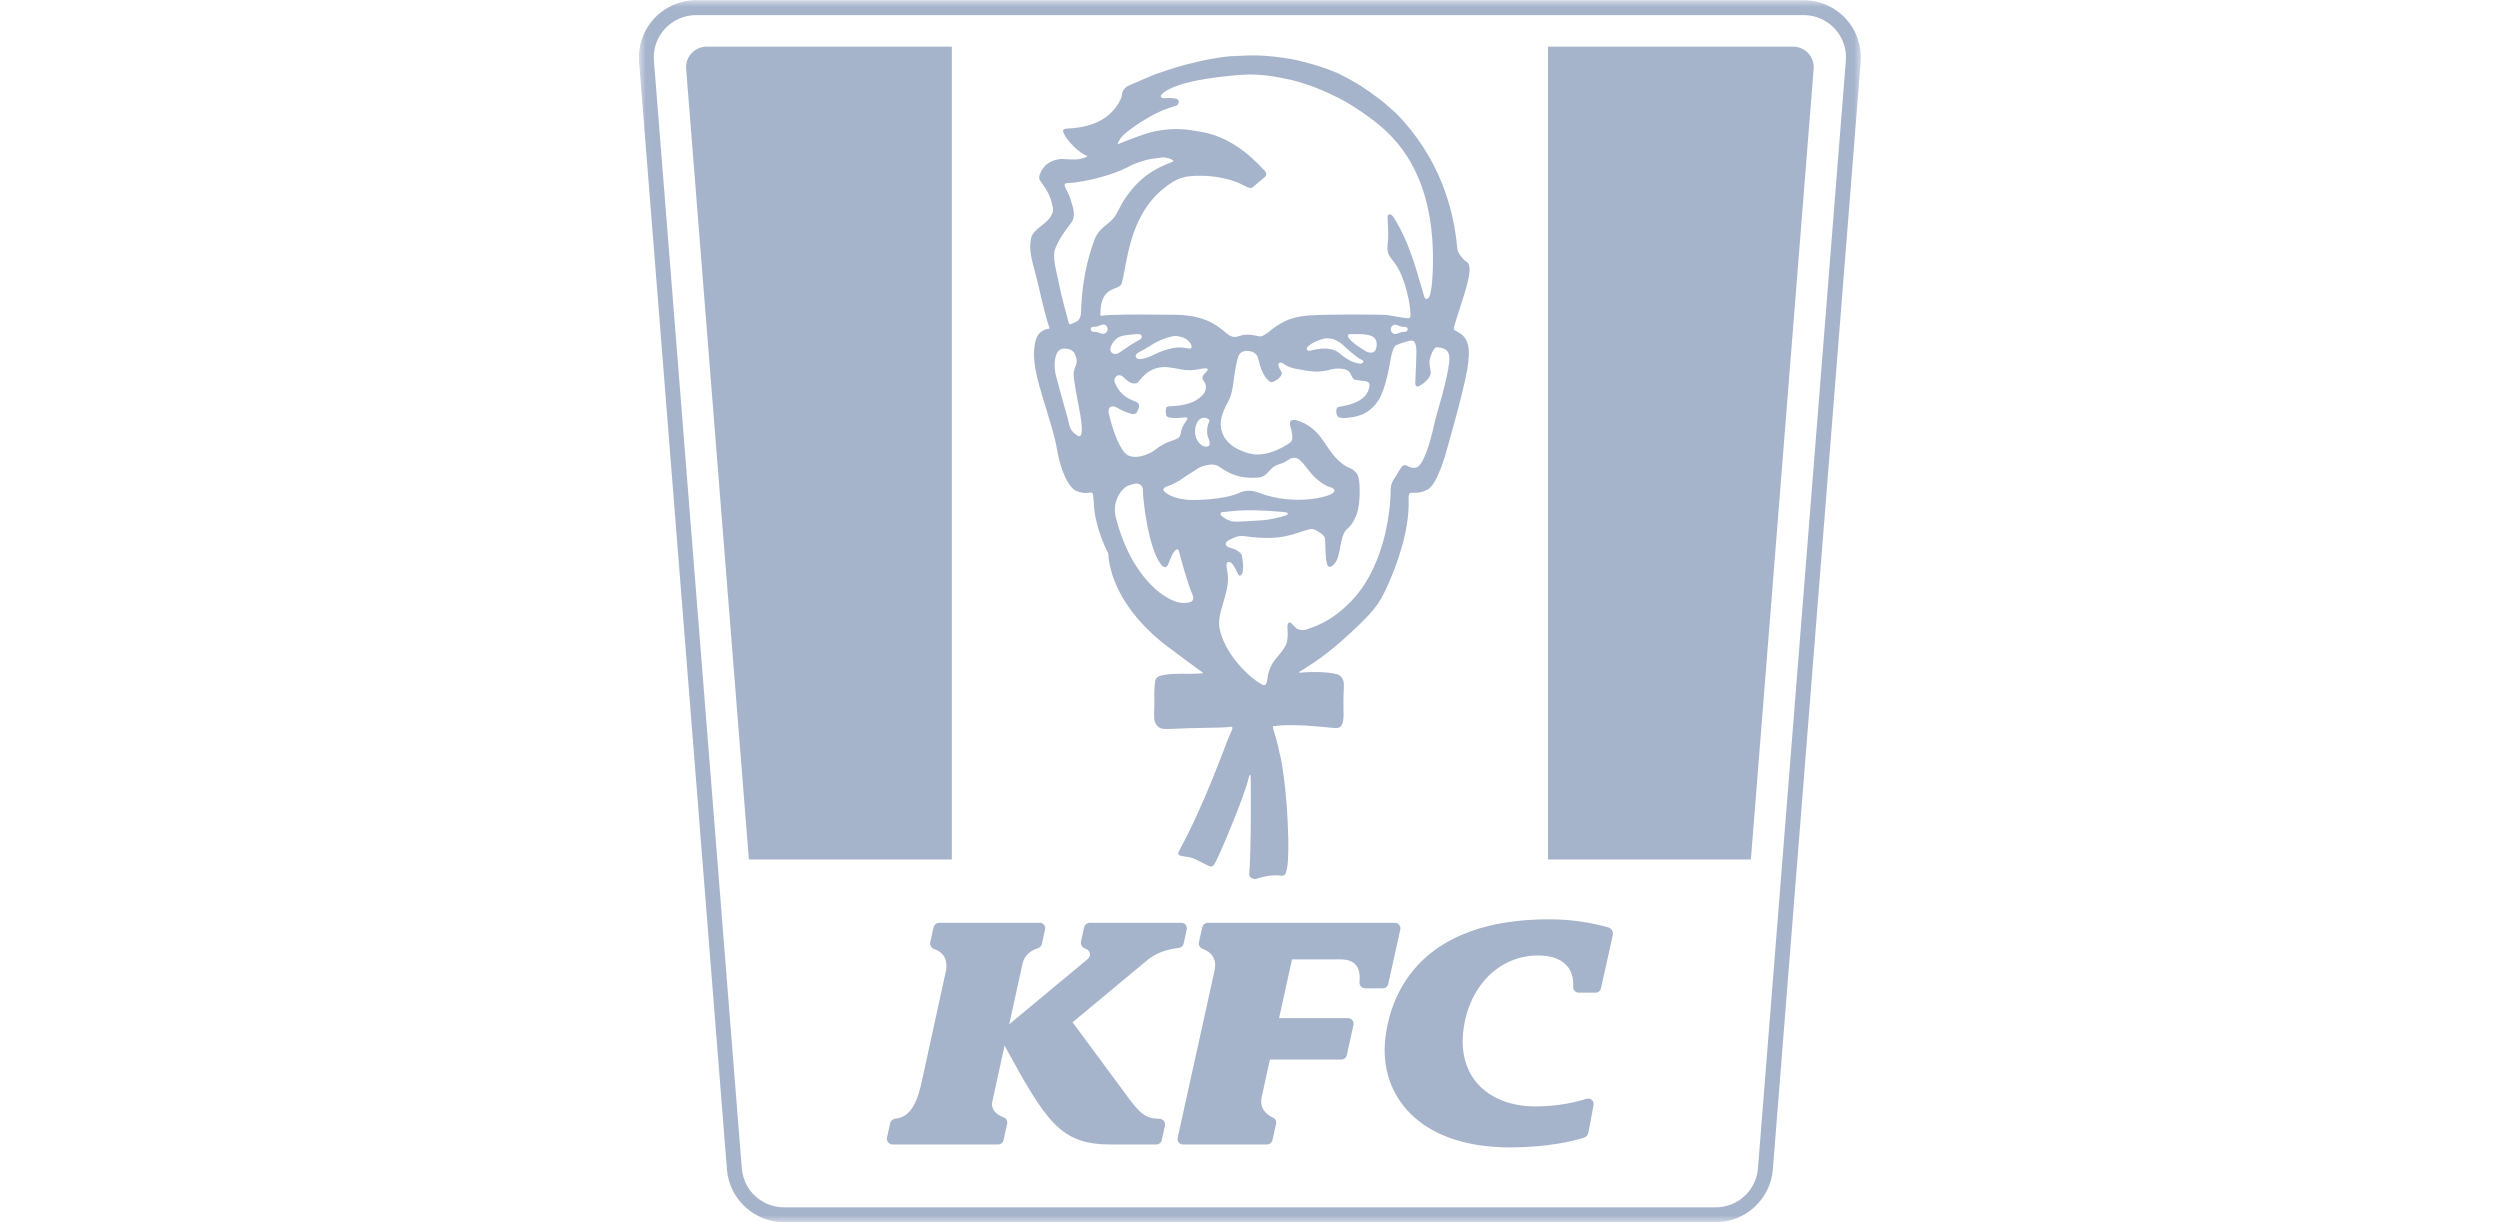 <svg width="180" height="88" viewBox="0 0 180 88" fill="none" xmlns="http://www.w3.org/2000/svg">
<g clip-path="url(#clip0_16_2575)">
<mask id="mask0_16_2575" style="mask-type:alpha" maskUnits="userSpaceOnUse" x="46" y="0" width="88" height="88">
<path d="M46.014 0.015H133.984V88H46.014V0.015Z" fill="white"/>
</mask>
<g mask="url(#mask0_16_2575)">
<path fill-rule="evenodd" clip-rule="evenodd" d="M129.864 1.088C131.642 1.088 133.041 2.601 132.901 4.369L126.573 84.126C126.448 85.708 125.125 86.927 123.536 86.927H56.447C54.858 86.927 53.535 85.708 53.41 84.126L47.082 4.369C46.942 2.601 48.342 1.088 50.119 1.088H129.864ZM129.864 0.015H50.119C48.973 0.015 47.869 0.498 47.091 1.34C46.315 2.179 45.922 3.315 46.013 4.454L52.341 84.211C52.509 86.335 54.313 88 56.447 88H123.536C125.671 88 127.475 86.335 127.643 84.211L133.971 4.454C134.061 3.315 133.668 2.179 132.892 1.34C132.115 0.498 131.011 0.015 129.864 0.015Z" fill="#A5B3CB"/>
</g>
<path fill-rule="evenodd" clip-rule="evenodd" d="M98.284 71.158C98.045 71.158 97.859 70.95 97.885 70.712C97.89 70.672 97.891 70.659 97.891 70.659C97.956 69.66 97.614 69.074 96.492 69.074L93.022 69.078L92.094 73.306H97.062C97.318 73.306 97.507 73.543 97.452 73.793L96.969 75.973C96.928 76.156 96.766 76.285 96.579 76.285H91.434C91.434 76.285 90.863 78.876 90.842 78.988C90.651 79.824 91.222 80.258 91.606 80.445C91.625 80.454 91.645 80.463 91.665 80.472C91.829 80.546 91.919 80.724 91.88 80.9L91.616 82.092C91.575 82.274 91.414 82.403 91.228 82.403H85.178C84.925 82.403 84.736 82.168 84.791 81.921L87.426 69.981C87.694 68.928 87.078 68.499 86.635 68.331C86.62 68.325 86.605 68.32 86.59 68.314C86.392 68.244 86.278 68.037 86.324 67.832L86.556 66.781C86.6 66.582 86.777 66.44 86.982 66.44H100.432C100.687 66.44 100.877 66.676 100.822 66.926L99.952 70.846C99.911 71.028 99.75 71.158 99.563 71.158H98.284ZM78.055 66.779C78.099 66.581 78.274 66.44 78.477 66.44H85.054C85.311 66.44 85.501 66.677 85.445 66.927L85.222 67.938C85.184 68.11 85.042 68.232 84.867 68.25C84.837 68.254 84.818 68.256 84.818 68.256C84.322 68.322 83.427 68.483 82.694 69.057L77.226 73.603C77.226 73.604 77.226 73.605 77.226 73.605L81.434 79.299C82.249 80.348 82.651 80.538 83.471 80.55C83.74 80.556 83.933 80.808 83.875 81.07L83.646 82.094C83.605 82.275 83.445 82.403 83.26 82.403H79.984C76.355 82.404 75.353 80.812 72.331 75.287C72.33 75.286 72.329 75.286 72.328 75.287L71.446 79.318C71.312 79.944 71.837 80.276 72.221 80.432C72.238 80.439 72.254 80.445 72.27 80.451C72.454 80.524 72.558 80.719 72.515 80.911L72.253 82.093C72.212 82.274 72.052 82.403 71.866 82.403H64.273C64.006 82.403 63.808 82.156 63.865 81.896L64.089 80.886C64.129 80.702 64.282 80.565 64.468 80.545C64.476 80.544 64.483 80.543 64.49 80.542C65.186 80.462 65.916 80.022 66.367 77.869L68.089 69.987C68.31 68.936 67.785 68.537 67.332 68.359C67.329 68.358 67.302 68.348 67.26 68.335C67.053 68.264 66.931 68.048 66.979 67.834L67.213 66.781C67.257 66.581 67.434 66.44 67.637 66.44H74.859C75.112 66.44 75.3 66.674 75.245 66.92L75.015 67.959C74.982 68.111 74.869 68.234 74.72 68.279C74.702 68.285 74.684 68.291 74.665 68.297C74.327 68.406 73.793 68.684 73.628 69.357L72.666 73.743C72.666 73.745 72.668 73.746 72.669 73.745L78.271 69.09C78.607 68.812 78.521 68.442 78.136 68.294C78.136 68.294 78.135 68.293 78.133 68.293C77.914 68.227 77.784 68.002 77.833 67.779L78.055 66.779ZM115.79 66.77C116.03 66.836 116.176 67.08 116.121 67.323L115.269 71.158C115.229 71.341 115.066 71.471 114.879 71.471H113.667C113.438 71.471 113.256 71.279 113.268 71.05C113.271 71 113.271 70.98 113.271 70.979C113.329 69.729 112.54 68.794 110.753 68.794C107.782 68.794 105.622 71.232 105.338 74.434C105.046 77.741 107.357 79.662 110.557 79.662C112.197 79.662 113.496 79.345 114.224 79.115C114.513 79.023 114.795 79.274 114.738 79.572L114.362 81.553C114.33 81.722 114.208 81.86 114.044 81.912C113.388 82.121 111.547 82.611 108.729 82.612C102.034 82.613 99.318 78.762 99.738 74.836C100.112 71.34 102.425 66.191 111.546 66.189C113.292 66.189 114.689 66.469 115.79 66.77ZM104.282 26.517C103.922 28.436 103.518 29.399 103.259 30.583C102.99 31.814 102.461 33.614 101.948 33.661C101.43 33.817 101.221 33.217 100.888 33.661C100.69 33.925 100.536 34.274 100.359 34.499C100.247 34.647 100.135 34.976 100.134 35.155C100.134 35.501 100.115 36.62 99.805 38.087C99.337 40.301 98.488 41.914 97.606 42.932C95.915 44.881 94.332 45.195 94.144 45.294C93.902 45.423 93.535 45.347 93.415 45.289C93.293 45.234 93.201 45.088 92.991 44.884C92.776 44.682 92.701 44.989 92.693 45.067C92.684 45.14 92.802 46.062 92.567 46.48C92.06 47.377 91.573 47.455 91.301 48.573C91.21 48.951 91.274 49.521 90.823 49.263C89.721 48.633 88.141 46.928 87.814 45.275C87.715 44.772 87.808 44.211 88.115 43.254C88.292 42.692 88.418 42.067 88.418 41.706C88.418 41.068 88.168 40.526 88.418 40.471C88.881 40.368 89.092 41.566 89.307 41.442C89.681 41.226 89.403 39.961 89.403 39.961C89.403 39.961 89.249 39.601 88.594 39.448C88.217 39.359 88.098 39.077 88.5 38.88C88.801 38.732 89.15 38.538 89.556 38.599C92.274 38.984 93.056 38.438 94.155 38.142C94.371 38.085 94.498 38.059 94.667 38.139C94.835 38.217 95.286 38.464 95.378 38.696C95.471 38.926 95.375 39.828 95.519 40.506C95.666 41.188 96.144 40.569 96.263 40.299C96.384 40.032 96.507 39.373 96.532 39.205C96.558 39.038 96.698 38.337 96.95 38.128C97.448 37.715 97.623 37.171 97.704 36.959C97.786 36.746 97.916 36.09 97.893 35.133C97.869 34.176 97.696 34.072 97.465 33.867C97.237 33.662 96.963 33.702 96.38 33.169C95.861 32.692 95.434 31.922 95.058 31.438C94.681 30.955 94.057 30.435 93.344 30.261C92.634 30.09 92.929 30.745 92.967 30.929C92.997 31.058 93.164 31.64 92.927 31.831C92.695 32.022 91.258 32.988 89.977 32.653C88.451 32.254 87.923 31.405 87.892 30.583C87.87 30.002 88.148 29.44 88.496 28.774C88.7 28.384 88.782 27.733 88.864 27.108C88.929 26.609 89.062 25.887 89.171 25.63C89.249 25.444 89.434 25.243 89.848 25.267C90.257 25.29 90.526 25.494 90.601 25.847C90.866 27.075 91.299 27.385 91.446 27.485C91.594 27.584 91.871 27.385 91.979 27.313C92.089 27.243 92.367 26.962 92.279 26.811C92.147 26.577 92.073 26.438 92.044 26.301C91.993 26.067 92.286 26.095 92.345 26.142C92.824 26.519 93.275 26.552 94.102 26.69C95.549 26.931 95.756 26.398 96.75 26.57C96.879 26.593 97.124 26.7 97.204 26.849C97.27 26.977 97.391 27.271 97.512 27.322C97.633 27.369 97.928 27.387 98.08 27.415C98.29 27.45 98.667 27.426 98.603 27.815C98.442 28.857 97.239 29.144 96.677 29.241C96.445 29.281 96.339 29.3 96.301 29.333C96.18 29.44 96.175 29.766 96.315 29.977C96.415 30.125 96.869 30.134 97.491 30.015C98.14 29.89 98.763 29.577 99.255 28.81C99.776 27.998 100.063 26.21 100.124 25.876C100.183 25.542 100.316 24.983 100.5 24.869C100.682 24.755 101.528 24.497 101.648 24.518C101.79 24.543 101.893 24.611 101.96 24.939C102.027 25.27 101.902 27.24 101.9 27.537C101.897 27.855 102.059 27.852 102.15 27.81C102.347 27.719 102.874 27.368 102.993 26.962C103.082 26.66 102.828 26.222 102.955 25.805C103.154 25.156 103.35 24.983 103.485 24.996C104.311 25.075 104.48 25.436 104.282 26.486V26.517ZM92.575 37.112C92.268 37.224 91.381 37.43 90.951 37.456C90.518 37.481 89.144 37.574 88.914 37.563C88.631 37.546 88.248 37.408 87.938 37.124C87.875 37.067 87.807 36.868 88.06 36.864C88.532 36.856 89.327 36.604 92.066 36.836C92.359 36.86 92.498 36.873 92.567 36.88C92.639 36.887 92.881 37.003 92.575 37.112ZM85.838 35.999C84.504 35.982 83.888 35.486 83.792 35.337C83.701 35.193 83.854 35.082 83.994 35.037C84.309 34.937 84.868 34.655 85.095 34.482C85.323 34.312 85.951 33.921 86.269 33.717C86.418 33.619 87.275 33.246 87.776 33.595C88.529 34.12 89.231 34.471 90.518 34.392C91.346 34.342 91.327 33.674 92.001 33.461C92.609 33.269 92.726 33.12 92.917 33.008C93.162 32.959 93.344 32.897 93.61 33.145C93.948 33.46 94.071 33.708 94.462 34.15C94.997 34.755 95.588 35.036 95.771 35.072C95.952 35.109 96.083 35.257 96.085 35.318C96.087 35.378 96.012 35.566 95.472 35.721C93.67 36.237 91.719 35.906 90.715 35.505C90.205 35.301 89.709 35.245 89.15 35.52C88.586 35.797 87.082 36.014 85.838 35.999ZM85.197 43.411C84.176 43.442 81.506 41.831 80.341 37.257C80.039 36.081 80.781 35.126 81.241 34.962C81.513 34.862 81.656 34.831 81.748 34.818C81.842 34.806 82.307 34.809 82.291 35.334C82.275 35.76 82.628 39.307 83.554 40.591C83.784 40.909 83.996 40.921 84.102 40.64C84.198 40.378 84.359 40.042 84.411 39.914C84.449 39.821 84.786 39.306 84.886 39.697C85.098 40.528 85.596 42.238 85.805 42.679C86.152 43.411 85.58 43.399 85.197 43.411ZM79.83 29.762C79.758 29.454 79.895 28.993 80.621 29.458C80.737 29.532 81.078 29.687 81.457 29.796C81.686 29.862 81.835 29.765 81.9 29.599C81.967 29.433 82.155 29.104 81.832 28.946C81.511 28.785 80.716 28.647 80.262 27.529C80.18 27.33 80.318 27.101 80.445 27.042C80.574 26.984 80.734 27.013 80.882 27.154C81.03 27.293 81.347 27.599 81.631 27.61C81.893 27.622 81.935 27.516 81.988 27.455C82.208 27.208 82.838 26.287 84.144 26.447C84.682 26.513 85.179 26.633 85.361 26.646C85.49 26.654 85.848 26.671 86.192 26.606C86.583 26.533 87.166 26.412 86.881 26.742C86.648 27.01 86.454 27.122 86.658 27.413C86.668 27.428 86.679 27.442 86.689 27.456C86.872 27.714 86.877 28.058 86.69 28.314L86.668 28.347C86.379 28.722 85.782 29.153 84.548 29.232C83.986 29.267 83.951 29.247 83.939 29.568C83.935 29.692 83.936 29.757 83.954 29.844C83.988 30.006 84.092 30.073 84.482 30.097C84.765 30.114 85.283 30.059 85.284 30.059C85.411 30.02 85.561 30.102 85.479 30.207C85.466 30.223 85.415 30.301 85.405 30.313C85.125 30.675 85.038 31.005 85.012 31.203C84.99 31.37 84.893 31.52 84.745 31.597C84.743 31.598 84.742 31.599 84.739 31.6C84.559 31.692 83.831 31.849 83.258 32.322C82.688 32.795 81.496 33.185 80.984 32.604C80.471 32.024 80.053 30.727 79.83 29.762ZM79.46 24.032C79.299 24.049 79.163 23.951 78.988 23.913C78.785 23.869 78.661 23.931 78.577 23.819C78.502 23.704 78.516 23.596 78.632 23.552C78.748 23.508 78.832 23.541 78.95 23.518C79.188 23.473 79.478 23.201 79.693 23.503C79.832 23.699 79.713 24.005 79.46 24.032ZM77.48 31.301C76.965 30.958 76.993 30.509 76.862 30.067C76.584 29.129 76.285 28 76.026 27.04C75.87 26.46 75.83 25.098 76.618 25.098C77.015 25.098 77.311 25.223 77.438 25.596C77.72 26.428 77.188 26.284 77.324 27.267C77.421 27.962 77.554 28.647 77.774 29.828C77.875 30.372 78.052 31.682 77.574 31.363L77.48 31.301ZM75.963 17.942C76.25 17.165 76.772 16.503 77.129 16.036C77.455 15.608 77.301 15.043 77.134 14.537C77.026 14.071 76.727 13.589 76.681 13.462C76.648 13.373 76.647 13.301 76.675 13.238C76.697 13.223 76.714 13.212 76.736 13.198L77.367 13.144C79.172 12.913 80.765 12.279 81.246 12.009C81.482 11.876 81.734 11.771 81.991 11.684C82.292 11.582 82.604 11.479 82.916 11.438C83.152 11.4 83.432 11.363 83.671 11.337C84.028 11.296 84.592 11.546 84.467 11.62C84.165 11.802 82.762 12.126 81.528 13.6C80.772 14.501 80.596 15.058 80.341 15.473C80.083 15.889 79.876 15.988 79.513 16.302C79.336 16.453 78.974 16.771 78.797 17.275C78.618 17.785 77.928 19.562 77.838 22.384C77.829 22.712 77.772 23.058 77.461 23.176C77.461 23.176 77.459 23.177 77.459 23.177C77.204 23.281 76.997 23.449 76.954 23.265C76.79 22.646 76.411 21.31 76.252 20.464C76.202 20.197 76.142 19.933 76.079 19.669C75.906 18.948 75.828 18.307 75.963 17.942ZM81.453 24.805C81.125 25.014 80.803 25.255 80.558 25.413C80.26 25.61 79.84 25.421 79.963 25.003C80.023 24.799 80.312 24.278 80.797 24.186C80.861 24.173 81.102 24.127 81.303 24.103C81.538 24.078 81.789 24.056 81.916 24.051C82.26 24.036 82.298 24.312 82.064 24.454C81.91 24.55 81.671 24.667 81.453 24.805ZM81.906 25.422C81.993 25.351 82.032 25.35 82.328 25.187C82.539 25.071 82.779 24.926 83.022 24.769C83.462 24.483 84.294 24.187 84.648 24.191C84.903 24.194 85.35 24.304 85.587 24.563C85.835 24.834 85.903 25.148 85.579 25.094C85.259 25.038 84.918 24.952 84.301 25.094C83.611 25.251 83.142 25.516 82.809 25.665C82.469 25.822 82.124 25.86 82.01 25.855C81.9 25.848 81.587 25.68 81.906 25.422ZM87.002 31.535C87.083 31.683 87.109 31.932 87.086 32.034C87.062 32.16 86.62 32.325 86.252 31.775C85.885 31.228 86.057 30.556 86.276 30.292C86.622 29.868 87.151 30.176 87.075 30.333C86.81 30.876 86.928 31.388 87.002 31.535ZM98.038 26.168C97.903 26.237 97.392 26.066 97.251 25.986C96.969 25.828 96.767 25.716 96.387 25.392C96.135 25.178 95.676 25.078 95.241 25.099C94.908 25.115 94.576 25.187 94.321 25.247C94.069 25.307 94.049 25.078 94.125 24.992C94.2 24.906 94.554 24.581 95.326 24.379C95.439 24.349 95.656 24.359 95.766 24.371C96.088 24.407 96.474 24.621 96.751 24.891C97.028 25.162 97.589 25.64 97.892 25.825C98.036 25.911 98.358 26.005 98.038 26.168ZM97.723 24.891C97.723 24.891 97.245 24.565 97.092 24.3C97.017 24.169 97.034 24.059 97.236 24.057C97.952 24.05 98.608 24.033 98.927 24.301C99.159 24.496 99.166 24.904 99.052 25.168C98.92 25.469 98.658 25.384 98.508 25.362C98.358 25.34 97.723 24.891 97.723 24.891ZM101.312 23.819C101.204 23.936 101.108 23.866 100.885 23.921C100.71 23.964 100.594 24.062 100.434 24.048C100.18 24.025 100.056 23.722 100.191 23.523C100.4 23.217 100.696 23.484 100.935 23.526C101.052 23.546 101.136 23.512 101.253 23.553C101.369 23.595 101.385 23.703 101.312 23.819ZM80.667 9.977C80.777 9.808 81.042 9.56 81.308 9.369C81.586 9.17 82.954 8.145 84.225 7.758C84.46 7.687 84.521 7.652 84.671 7.616C84.862 7.566 85.023 7.156 84.627 7.096C84.21 7.036 84.041 7.063 83.819 7.07C83.597 7.075 83.49 6.956 83.651 6.782C83.815 6.606 84.109 6.427 84.627 6.219C85.759 5.769 87.764 5.528 88.699 5.445C89.919 5.34 90.067 5.343 90.861 5.404C91.604 5.461 92.188 5.599 92.464 5.648C93.864 5.901 95.477 6.55 96.911 7.337C97.666 7.785 98.394 8.285 99.071 8.813C101.126 10.415 103.486 13.461 103.141 19.879C103.1 20.637 103.011 21.057 102.961 21.24C102.91 21.425 102.664 21.743 102.534 21.323C102.109 19.95 101.563 17.53 100.321 15.619C100.148 15.352 99.881 15.377 99.907 15.658C99.917 15.775 99.975 16.999 99.944 17.235C99.743 18.812 100.226 18.198 100.937 19.889C101.158 20.412 101.441 21.447 101.512 22.114C101.531 22.281 101.553 22.476 101.558 22.663C101.562 22.898 101.446 22.914 101.446 22.914C100.959 22.912 100.11 22.681 99.652 22.667C99.132 22.65 95.518 22.613 94.16 22.721C92.801 22.824 92.06 23.313 91.291 23.943C91.163 24.048 90.981 24.145 90.879 24.196C90.828 24.222 90.77 24.23 90.714 24.22C90.652 24.209 90.55 24.19 90.39 24.157C90.058 24.088 89.656 24.061 89.332 24.161C89.008 24.258 88.856 24.341 88.505 24.138C88.007 23.847 87.243 22.683 84.575 22.662C83.063 22.65 81.08 22.629 79.913 22.681C79.535 22.697 79.339 22.74 79.242 22.737C79.234 22.693 79.232 22.631 79.231 22.619C79.212 20.489 80.602 20.961 80.761 20.408C81.158 19.028 81.251 15.709 83.661 13.671C84.813 12.697 85.412 12.656 86.481 12.656C87.634 12.656 88.757 12.957 89.331 13.241C89.787 13.466 90.013 13.617 90.192 13.485C90.372 13.348 90.851 12.914 91.049 12.764C91.248 12.612 91.173 12.375 90.985 12.22C90.805 12.074 89.095 9.924 86.475 9.491C85.874 9.391 85.431 9.3 84.885 9.298C84.591 9.287 84.329 9.286 83.644 9.369C82.641 9.491 81.329 10.049 80.486 10.384C80.44 10.336 80.615 10.053 80.667 9.977ZM79.802 39.859C79.828 40.96 80.466 43.865 84.156 46.622C85.695 47.771 86.4 48.29 86.603 48.431L86.602 48.439C86.704 48.51 86.057 48.493 85.879 48.51C85.59 48.538 84.606 48.449 83.818 48.594C83.107 48.725 83.204 48.897 83.133 49.411C83.077 49.818 83.13 50.464 83.11 51.015C83.088 51.565 83.058 51.956 83.291 52.223C83.521 52.484 83.666 52.526 84.642 52.466C85.57 52.409 88.138 52.407 88.448 52.344C88.845 52.263 88.782 52.407 88.553 52.899C88.16 53.741 86.881 57.602 84.892 61.27C84.614 61.784 85.398 61.541 86.067 61.864C87.276 62.447 87.236 62.609 87.554 62.001C87.898 61.341 89.643 57.234 89.913 55.966C89.948 55.801 90.019 55.657 90.047 55.906C90.066 56.085 90.092 61.273 89.947 62.91C89.939 62.996 89.96 63.087 90.021 63.149C90.109 63.239 90.24 63.276 90.352 63.302C90.353 63.302 90.354 63.302 90.355 63.302C90.956 63.102 91.683 62.954 92.3 63.056C92.355 63.05 92.407 63.038 92.458 63.022C92.491 62.994 92.52 62.962 92.542 62.923C92.59 62.836 92.615 62.738 92.636 62.641C92.638 62.634 92.639 62.626 92.641 62.618C92.671 62.48 92.696 62.341 92.711 62.2C92.719 62.117 92.725 62.034 92.73 61.95C92.737 61.843 92.742 61.734 92.745 61.626C92.75 61.495 92.753 61.365 92.755 61.235C92.757 61.084 92.758 60.933 92.758 60.782C92.758 60.615 92.757 60.446 92.754 60.277C92.751 60.094 92.747 60.155 92.742 59.971C92.736 59.775 92.729 59.578 92.721 59.382C92.712 59.175 92.702 58.967 92.69 58.76C92.678 58.545 92.664 58.33 92.649 58.114C92.633 57.893 92.615 57.672 92.596 57.45C92.576 57.225 92.555 57.001 92.531 56.776C92.507 56.55 92.481 56.324 92.453 56.099C92.425 55.874 92.394 55.65 92.361 55.426C92.329 55.204 92.293 54.984 92.255 54.763C92.217 54.548 92.177 54.456 92.133 54.242C92.091 54.035 92.045 53.828 91.995 53.623C91.948 53.426 91.896 53.231 91.84 53.037C91.795 52.883 91.748 52.729 91.697 52.575C91.688 52.551 91.647 52.34 91.652 52.313C91.668 52.237 91.763 52.292 91.867 52.272C91.867 52.272 91.916 52.263 91.944 52.258C92.604 52.169 93.754 52.229 94.013 52.239C94.269 52.247 95.576 52.371 95.944 52.405C96.309 52.44 96.753 52.526 96.734 51.416C96.728 51.12 96.727 50.944 96.728 50.668C96.729 50.631 96.729 50.592 96.729 50.556C96.73 50.486 96.73 50.417 96.731 50.35C96.732 50.309 96.732 50.273 96.733 50.234C96.733 50.196 96.734 50.158 96.734 50.122C96.734 50.088 96.735 50.053 96.736 50.022C96.738 49.962 96.739 49.904 96.741 49.851C96.742 49.835 96.742 49.82 96.743 49.804C96.743 49.763 96.745 49.727 96.747 49.693C96.747 49.675 96.748 49.659 96.749 49.642C96.75 49.611 96.752 49.586 96.753 49.563C96.754 49.555 96.754 49.544 96.755 49.538C96.758 49.505 96.76 49.468 96.761 49.429C96.77 49.159 96.735 48.663 96.222 48.531C95.632 48.383 94.593 48.347 93.659 48.429C93.529 48.441 93.501 48.429 93.54 48.392L93.541 48.384C93.743 48.241 95.091 47.496 96.633 46.116C98.329 44.594 99.139 43.785 99.657 42.684C99.657 42.684 101.514 39.082 101.421 36.032C101.402 35.416 101.501 35.467 101.884 35.479C101.999 35.482 102.438 35.451 102.674 35.295C103.462 35.115 104.158 32.426 104.158 32.426C104.158 32.426 105.34 28.343 105.627 26.674C105.882 25.188 105.822 24.32 104.916 23.879L104.764 23.793C104.696 23.755 104.662 23.675 104.683 23.599C104.7 23.536 104.719 23.462 104.728 23.406C105.171 21.868 105.963 19.92 105.783 19.131C105.752 18.904 105.56 18.83 105.493 18.785C105.401 18.723 105.05 18.331 104.952 18.055C104.938 18.015 104.932 17.973 104.929 17.931C104.679 15.026 103.646 11.381 100.571 8.207C100.566 8.204 100.36 8.014 100.234 7.899C99.97 7.662 99.633 7.367 99.246 7.076C98.427 6.464 97.773 5.994 96.427 5.322C96.323 5.27 95.311 4.81 93.817 4.445C93.677 4.407 93.536 4.371 93.394 4.337C93.174 4.286 92.831 4.222 92.44 4.169C91.519 4.025 90.497 3.947 89.434 4.013V4.013C89.307 4.019 89.159 4.027 89.12 4.027C89.056 4.028 88.99 4.032 88.925 4.034C88.852 4.037 88.782 4.038 88.707 4.042C88.482 4.052 88.185 4.086 87.874 4.131C87.371 4.204 86.831 4.304 86.499 4.382C86.127 4.473 85.625 4.577 84.999 4.757C84.741 4.832 84.482 4.912 84.225 4.995C84.152 5.018 84.079 5.041 84.008 5.064C83.729 5.156 83.45 5.251 83.167 5.353C82.962 5.425 82.09 5.802 81.901 5.889C81.81 5.932 81.685 5.985 81.549 6.04C80.935 6.235 80.806 6.59 80.784 6.785C80.77 6.911 80.741 7.035 80.688 7.149C79.802 9.031 77.721 9.213 76.894 9.254C76.678 9.264 76.486 9.296 76.555 9.506C76.731 10.046 77.705 11.053 78.301 11.236C78.292 11.322 77.79 11.431 77.685 11.459C77.445 11.522 76.459 11.435 76.41 11.445C76.405 11.445 76.402 11.446 76.398 11.446C75.279 11.54 74.935 12.303 74.835 12.664C74.804 12.776 74.822 12.896 74.886 12.994C75.133 13.37 75.392 13.677 75.588 14.174C75.59 14.179 75.593 14.184 75.594 14.19C75.645 14.321 75.692 14.465 75.732 14.626C75.756 14.839 75.927 15.061 75.711 15.479C75.329 16.218 74.376 16.449 74.233 17.184C74.03 18.229 74.39 18.913 74.786 20.639C75.057 21.823 75.35 23.046 75.559 23.601C75.57 23.631 75.553 23.661 75.522 23.667C75.439 23.683 75.293 23.713 75.244 23.73C74.692 23.949 74.518 24.384 74.455 25.235C74.317 27.116 75.706 30.019 76.136 32.505C76.281 33.344 76.668 34.689 77.311 35.239C77.459 35.367 77.77 35.448 77.962 35.481C78.465 35.569 78.684 35.25 78.712 35.755C78.718 35.86 78.754 36.144 78.759 36.304C78.845 38.088 79.802 39.859 79.802 39.859Z" fill="#A5B3CB"/>
<path fill-rule="evenodd" clip-rule="evenodd" d="M68.532 3.36H50.875C50.013 3.36 49.334 4.096 49.402 4.956L53.92 61.882H68.532V3.36Z" fill="#A5B3CB"/>
<path fill-rule="evenodd" clip-rule="evenodd" d="M129.108 3.36H111.452V61.882H126.063L130.582 4.956C130.65 4.096 129.971 3.36 129.108 3.36Z" fill="#A5B3CB"/>
</g>
<defs>
<clipPath id="clip0_16_2575">
<rect width="88" height="88" fill="white" transform="translate(46)"/>
</clipPath>
</defs>
</svg>
